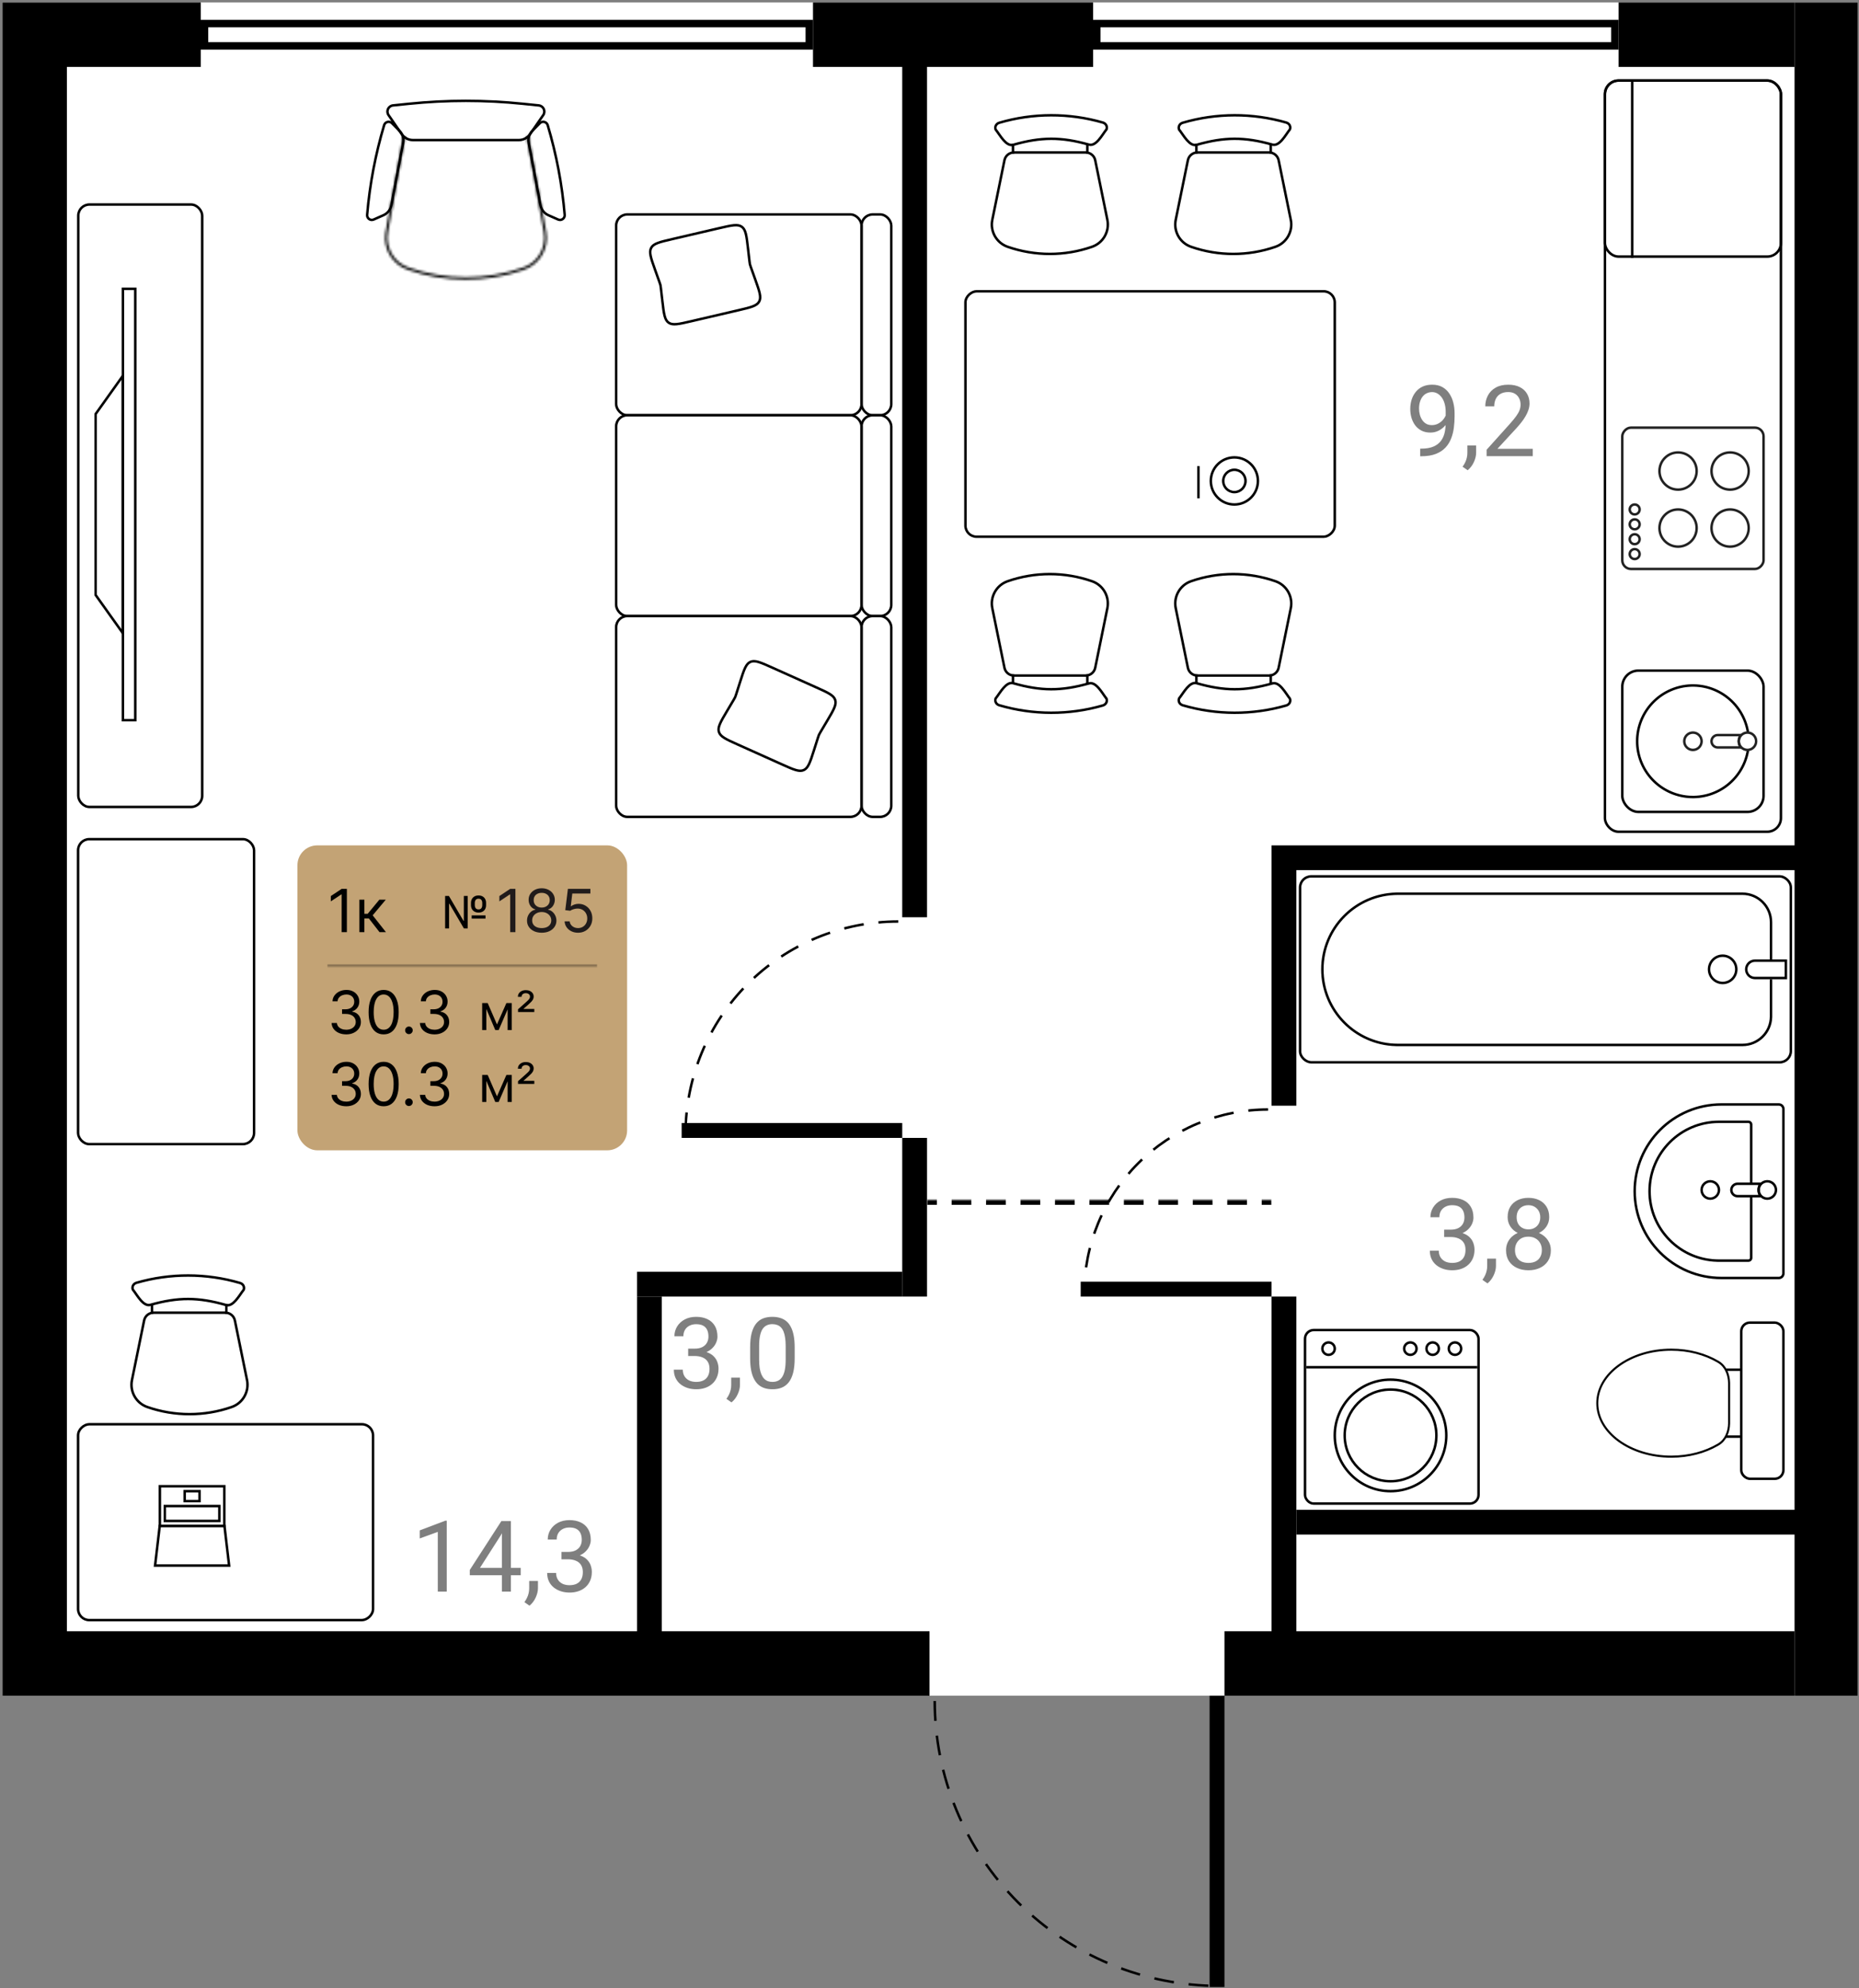 <svg width="750" height="802" viewBox="0 0 750 802" fill="none" xmlns="http://www.w3.org/2000/svg">
<rect x="0" y="0" width="750" height="802" fill="#808080" stroke="none"/>
<g clip-path="url(#clip0_5011_121393)">
<rect width="749" height="683" transform="translate(1 1)" fill="white"/>
<rect x="364" y="27" width="10" height="343" fill="black"/>
<rect x="725" y="341" width="10" height="212" transform="rotate(90 725 341)" fill="black"/>
<rect x="523" y="446" width="10" height="95" transform="rotate(-180 523 446)" fill="black"/>
<rect x="364" y="459" width="10" height="64" fill="black"/>
<rect x="364" y="513" width="10" height="107" transform="rotate(90 364 513)" fill="black"/>
<rect x="267" y="659" width="10" height="136" transform="rotate(-180 267 659)" fill="black"/>
<rect x="523" y="659" width="10" height="136" transform="rotate(-180 523 659)" fill="black"/>
<rect x="725" y="609" width="10" height="202" transform="rotate(90 725 609)" fill="black"/>
<rect x="27" y="27" width="26" height="54" transform="rotate(-90 27 27)" fill="black"/>
<rect x="328" y="27" width="26" height="113" transform="rotate(-90 328 27)" fill="black"/>
<rect x="651.5" y="9.5" width="9" height="209" transform="rotate(90 651.5 9.5)" stroke="black" stroke-width="3"/>
<rect x="326.5" y="9.5" width="9" height="244" transform="rotate(90 326.5 9.5)" stroke="black" stroke-width="3"/>
<rect x="653" y="27" width="26" height="71" transform="rotate(-90 653 27)" fill="black"/>
<rect x="1" y="1" width="26" height="683" fill="black"/>
<rect x="724" y="1" width="26" height="683" fill="black"/>
<rect x="27" y="684" width="26" height="348" transform="rotate(-90 27 684)" fill="black"/>
<rect x="494" y="684" width="26" height="230" transform="rotate(-90 494 684)" fill="black"/>
<path d="M377.106 686.142C377.106 701.235 380.079 716.18 385.855 730.124C391.63 744.068 400.096 756.738 410.768 767.41C421.441 778.082 434.11 786.548 448.054 792.324C461.998 798.1 476.943 801.072 492.036 801.072" stroke="black" stroke-dasharray="8 6"/>
<rect width="6" height="119" transform="matrix(1 0 -1.19249e-08 -1 488 803)" fill="black"/>
<path d="M180.238 613.406V642H176.625V617.918L169.34 620.574V617.312L179.672 613.406H180.238ZM210.082 632.43V635.398H189.535V633.27L202.27 613.562H205.219L202.055 619.266L193.637 632.43H210.082ZM206.117 613.562V642H202.504V613.562H206.117ZM217.035 637.703V640.613C217.035 641.798 216.736 643.048 216.137 644.363C215.538 645.691 214.698 646.798 213.617 647.684L211.566 646.258C211.983 645.685 212.335 645.099 212.621 644.5C212.908 643.914 213.122 643.302 213.266 642.664C213.422 642.039 213.5 641.375 213.5 640.672V637.703H217.035ZM226.527 626.004H229.105C230.368 626.004 231.41 625.796 232.23 625.379C233.064 624.949 233.682 624.37 234.086 623.641C234.503 622.898 234.711 622.065 234.711 621.141C234.711 620.047 234.529 619.129 234.164 618.387C233.799 617.645 233.253 617.085 232.523 616.707C231.794 616.329 230.87 616.141 229.75 616.141C228.734 616.141 227.836 616.342 227.055 616.746C226.286 617.137 225.681 617.697 225.238 618.426C224.809 619.155 224.594 620.014 224.594 621.004H220.98C220.98 619.559 221.345 618.243 222.074 617.059C222.803 615.874 223.826 614.93 225.141 614.227C226.469 613.523 228.005 613.172 229.75 613.172C231.469 613.172 232.973 613.478 234.262 614.09C235.551 614.689 236.553 615.587 237.27 616.785C237.986 617.97 238.344 619.448 238.344 621.219C238.344 621.935 238.174 622.703 237.836 623.523C237.51 624.331 236.996 625.086 236.293 625.789C235.603 626.492 234.704 627.072 233.598 627.527C232.491 627.97 231.163 628.191 229.613 628.191H226.527V626.004ZM226.527 628.973V626.805H229.613C231.423 626.805 232.921 627.02 234.105 627.449C235.29 627.879 236.221 628.452 236.898 629.168C237.589 629.884 238.07 630.672 238.344 631.531C238.63 632.378 238.773 633.224 238.773 634.07C238.773 635.398 238.546 636.577 238.09 637.605C237.647 638.634 237.016 639.507 236.195 640.223C235.388 640.939 234.438 641.479 233.344 641.844C232.25 642.208 231.059 642.391 229.77 642.391C228.533 642.391 227.367 642.215 226.273 641.863C225.193 641.512 224.236 641.004 223.402 640.34C222.569 639.663 221.918 638.836 221.449 637.859C220.98 636.87 220.746 635.743 220.746 634.48H224.359C224.359 635.47 224.574 636.336 225.004 637.078C225.447 637.82 226.072 638.4 226.879 638.816C227.699 639.22 228.663 639.422 229.77 639.422C230.876 639.422 231.827 639.233 232.621 638.855C233.428 638.465 234.047 637.879 234.477 637.098C234.919 636.316 235.141 635.333 235.141 634.148C235.141 632.964 234.893 631.993 234.398 631.238C233.904 630.47 233.201 629.904 232.289 629.539C231.391 629.161 230.329 628.973 229.105 628.973H226.527Z" fill="black" fill-opacity="0.5"/>
<path d="M277.637 544.004H280.215C281.478 544.004 282.52 543.796 283.34 543.379C284.173 542.949 284.792 542.37 285.195 541.641C285.612 540.898 285.82 540.065 285.82 539.141C285.82 538.047 285.638 537.129 285.273 536.387C284.909 535.645 284.362 535.085 283.633 534.707C282.904 534.329 281.979 534.141 280.859 534.141C279.844 534.141 278.945 534.342 278.164 534.746C277.396 535.137 276.79 535.697 276.348 536.426C275.918 537.155 275.703 538.014 275.703 539.004H272.09C272.09 537.559 272.454 536.243 273.184 535.059C273.913 533.874 274.935 532.93 276.25 532.227C277.578 531.523 279.115 531.172 280.859 531.172C282.578 531.172 284.082 531.478 285.371 532.09C286.66 532.689 287.663 533.587 288.379 534.785C289.095 535.97 289.453 537.448 289.453 539.219C289.453 539.935 289.284 540.703 288.945 541.523C288.62 542.331 288.105 543.086 287.402 543.789C286.712 544.492 285.814 545.072 284.707 545.527C283.6 545.97 282.272 546.191 280.723 546.191H277.637V544.004ZM277.637 546.973V544.805H280.723C282.533 544.805 284.03 545.02 285.215 545.449C286.4 545.879 287.331 546.452 288.008 547.168C288.698 547.884 289.18 548.672 289.453 549.531C289.74 550.378 289.883 551.224 289.883 552.07C289.883 553.398 289.655 554.577 289.199 555.605C288.757 556.634 288.125 557.507 287.305 558.223C286.497 558.939 285.547 559.479 284.453 559.844C283.359 560.208 282.168 560.391 280.879 560.391C279.642 560.391 278.477 560.215 277.383 559.863C276.302 559.512 275.345 559.004 274.512 558.34C273.678 557.663 273.027 556.836 272.559 555.859C272.09 554.87 271.855 553.743 271.855 552.48H275.469C275.469 553.47 275.684 554.336 276.113 555.078C276.556 555.82 277.181 556.4 277.988 556.816C278.809 557.22 279.772 557.422 280.879 557.422C281.986 557.422 282.936 557.233 283.73 556.855C284.538 556.465 285.156 555.879 285.586 555.098C286.029 554.316 286.25 553.333 286.25 552.148C286.25 550.964 286.003 549.993 285.508 549.238C285.013 548.47 284.31 547.904 283.398 547.539C282.5 547.161 281.439 546.973 280.215 546.973H277.637ZM298.535 555.703V558.613C298.535 559.798 298.236 561.048 297.637 562.363C297.038 563.691 296.198 564.798 295.117 565.684L293.066 564.258C293.483 563.685 293.835 563.099 294.121 562.5C294.408 561.914 294.622 561.302 294.766 560.664C294.922 560.039 295 559.375 295 558.672V555.703H298.535ZM320.605 543.516V547.852C320.605 550.182 320.397 552.148 319.98 553.75C319.564 555.352 318.965 556.641 318.184 557.617C317.402 558.594 316.458 559.303 315.352 559.746C314.258 560.176 313.021 560.391 311.641 560.391C310.547 560.391 309.538 560.254 308.613 559.98C307.689 559.707 306.855 559.271 306.113 558.672C305.384 558.06 304.759 557.266 304.238 556.289C303.717 555.312 303.32 554.128 303.047 552.734C302.773 551.341 302.637 549.714 302.637 547.852V543.516C302.637 541.185 302.845 539.232 303.262 537.656C303.691 536.081 304.297 534.818 305.078 533.867C305.859 532.904 306.797 532.214 307.891 531.797C308.997 531.38 310.234 531.172 311.602 531.172C312.708 531.172 313.724 531.309 314.648 531.582C315.586 531.842 316.419 532.266 317.148 532.852C317.878 533.424 318.496 534.193 319.004 535.156C319.525 536.107 319.922 537.272 320.195 538.652C320.469 540.033 320.605 541.654 320.605 543.516ZM316.973 548.438V542.91C316.973 541.634 316.895 540.514 316.738 539.551C316.595 538.574 316.38 537.741 316.094 537.051C315.807 536.361 315.443 535.801 315 535.371C314.57 534.941 314.069 534.629 313.496 534.434C312.936 534.225 312.305 534.121 311.602 534.121C310.742 534.121 309.98 534.284 309.316 534.609C308.652 534.922 308.092 535.423 307.637 536.113C307.194 536.803 306.855 537.708 306.621 538.828C306.387 539.948 306.27 541.309 306.27 542.91V548.438C306.27 549.714 306.341 550.84 306.484 551.816C306.641 552.793 306.868 553.639 307.168 554.355C307.467 555.059 307.832 555.638 308.262 556.094C308.691 556.549 309.186 556.888 309.746 557.109C310.319 557.318 310.951 557.422 311.641 557.422C312.526 557.422 313.301 557.253 313.965 556.914C314.629 556.576 315.182 556.048 315.625 555.332C316.081 554.603 316.419 553.672 316.641 552.539C316.862 551.393 316.973 550.026 316.973 548.438Z" fill="black" fill-opacity="0.5"/>
<path d="M572.957 180.973H573.328C575.411 180.973 577.104 180.68 578.406 180.094C579.708 179.508 580.711 178.72 581.414 177.73C582.117 176.741 582.599 175.628 582.859 174.391C583.12 173.141 583.25 171.858 583.25 170.543V166.188C583.25 164.898 583.1 163.753 582.801 162.75C582.514 161.747 582.111 160.908 581.59 160.23C581.082 159.553 580.503 159.039 579.852 158.688C579.201 158.336 578.51 158.16 577.781 158.16C576.948 158.16 576.199 158.329 575.535 158.668C574.884 158.993 574.331 159.456 573.875 160.055C573.432 160.654 573.094 161.357 572.859 162.164C572.625 162.971 572.508 163.85 572.508 164.801C572.508 165.647 572.612 166.467 572.82 167.262C573.029 168.056 573.348 168.772 573.777 169.41C574.207 170.048 574.741 170.556 575.379 170.934C576.03 171.298 576.792 171.48 577.664 171.48C578.471 171.48 579.227 171.324 579.93 171.012C580.646 170.686 581.277 170.25 581.824 169.703C582.384 169.143 582.827 168.512 583.152 167.809C583.491 167.105 583.686 166.37 583.738 165.602H585.457C585.457 166.682 585.242 167.75 584.812 168.805C584.396 169.846 583.81 170.797 583.055 171.656C582.299 172.516 581.414 173.206 580.398 173.727C579.383 174.234 578.276 174.488 577.078 174.488C575.672 174.488 574.454 174.215 573.426 173.668C572.397 173.121 571.551 172.392 570.887 171.48C570.236 170.569 569.747 169.553 569.422 168.434C569.109 167.301 568.953 166.155 568.953 164.996C568.953 163.642 569.142 162.372 569.52 161.188C569.897 160.003 570.457 158.961 571.199 158.062C571.941 157.151 572.859 156.441 573.953 155.934C575.06 155.426 576.336 155.172 577.781 155.172C579.409 155.172 580.796 155.497 581.941 156.148C583.087 156.799 584.018 157.672 584.734 158.766C585.464 159.859 585.997 161.09 586.336 162.457C586.674 163.824 586.844 165.23 586.844 166.676V167.984C586.844 169.456 586.746 170.953 586.551 172.477C586.368 173.987 586.01 175.432 585.477 176.812C584.956 178.193 584.194 179.43 583.191 180.523C582.189 181.604 580.88 182.464 579.266 183.102C577.664 183.727 575.685 184.039 573.328 184.039H572.957V180.973ZM595.535 179.703V182.613C595.535 183.798 595.236 185.048 594.637 186.363C594.038 187.691 593.198 188.798 592.117 189.684L590.066 188.258C590.483 187.685 590.835 187.099 591.121 186.5C591.408 185.914 591.622 185.302 591.766 184.664C591.922 184.039 592 183.375 592 182.672V179.703H595.535ZM618.387 181.031V184H599.773V181.402L609.09 171.031C610.236 169.755 611.121 168.674 611.746 167.789C612.384 166.891 612.827 166.09 613.074 165.387C613.335 164.671 613.465 163.941 613.465 163.199C613.465 162.262 613.27 161.415 612.879 160.66C612.501 159.892 611.941 159.28 611.199 158.824C610.457 158.368 609.559 158.141 608.504 158.141C607.241 158.141 606.186 158.388 605.34 158.883C604.507 159.365 603.882 160.042 603.465 160.914C603.048 161.786 602.84 162.789 602.84 163.922H599.227C599.227 162.32 599.578 160.855 600.281 159.527C600.984 158.199 602.026 157.145 603.406 156.363C604.786 155.569 606.486 155.172 608.504 155.172C610.301 155.172 611.837 155.491 613.113 156.129C614.389 156.754 615.366 157.639 616.043 158.785C616.733 159.918 617.078 161.246 617.078 162.77C617.078 163.603 616.935 164.449 616.648 165.309C616.375 166.155 615.991 167.001 615.496 167.848C615.014 168.694 614.448 169.527 613.797 170.348C613.159 171.168 612.475 171.975 611.746 172.77L604.129 181.031H618.387Z" fill="black" fill-opacity="0.5"/>
<path d="M582.637 496.004H585.215C586.478 496.004 587.52 495.796 588.34 495.379C589.173 494.949 589.792 494.37 590.195 493.641C590.612 492.898 590.82 492.065 590.82 491.141C590.82 490.047 590.638 489.129 590.273 488.387C589.909 487.645 589.362 487.085 588.633 486.707C587.904 486.329 586.979 486.141 585.859 486.141C584.844 486.141 583.945 486.342 583.164 486.746C582.396 487.137 581.79 487.697 581.348 488.426C580.918 489.155 580.703 490.014 580.703 491.004H577.09C577.09 489.559 577.454 488.243 578.184 487.059C578.913 485.874 579.935 484.93 581.25 484.227C582.578 483.523 584.115 483.172 585.859 483.172C587.578 483.172 589.082 483.478 590.371 484.09C591.66 484.689 592.663 485.587 593.379 486.785C594.095 487.97 594.453 489.448 594.453 491.219C594.453 491.935 594.284 492.703 593.945 493.523C593.62 494.331 593.105 495.086 592.402 495.789C591.712 496.492 590.814 497.072 589.707 497.527C588.6 497.97 587.272 498.191 585.723 498.191H582.637V496.004ZM582.637 498.973V496.805H585.723C587.533 496.805 589.03 497.02 590.215 497.449C591.4 497.879 592.331 498.452 593.008 499.168C593.698 499.884 594.18 500.672 594.453 501.531C594.74 502.378 594.883 503.224 594.883 504.07C594.883 505.398 594.655 506.577 594.199 507.605C593.757 508.634 593.125 509.507 592.305 510.223C591.497 510.939 590.547 511.479 589.453 511.844C588.359 512.208 587.168 512.391 585.879 512.391C584.642 512.391 583.477 512.215 582.383 511.863C581.302 511.512 580.345 511.004 579.512 510.34C578.678 509.663 578.027 508.836 577.559 507.859C577.09 506.87 576.855 505.743 576.855 504.48H580.469C580.469 505.47 580.684 506.336 581.113 507.078C581.556 507.82 582.181 508.4 582.988 508.816C583.809 509.22 584.772 509.422 585.879 509.422C586.986 509.422 587.936 509.233 588.73 508.855C589.538 508.465 590.156 507.879 590.586 507.098C591.029 506.316 591.25 505.333 591.25 504.148C591.25 502.964 591.003 501.993 590.508 501.238C590.013 500.47 589.31 499.904 588.398 499.539C587.5 499.161 586.439 498.973 585.215 498.973H582.637ZM603.535 507.703V510.613C603.535 511.798 603.236 513.048 602.637 514.363C602.038 515.691 601.198 516.798 600.117 517.684L598.066 516.258C598.483 515.685 598.835 515.099 599.121 514.5C599.408 513.914 599.622 513.302 599.766 512.664C599.922 512.039 600 511.375 600 510.672V507.703H603.535ZM625.684 504.305C625.684 506.036 625.28 507.508 624.473 508.719C623.678 509.917 622.598 510.828 621.23 511.453C619.876 512.078 618.346 512.391 616.641 512.391C614.935 512.391 613.398 512.078 612.031 511.453C610.664 510.828 609.583 509.917 608.789 508.719C607.995 507.508 607.598 506.036 607.598 504.305C607.598 503.172 607.812 502.137 608.242 501.199C608.685 500.249 609.303 499.422 610.098 498.719C610.905 498.016 611.855 497.475 612.949 497.098C614.056 496.707 615.273 496.512 616.602 496.512C618.346 496.512 619.902 496.85 621.27 497.527C622.637 498.191 623.711 499.109 624.492 500.281C625.286 501.453 625.684 502.794 625.684 504.305ZM622.051 504.227C622.051 503.172 621.823 502.241 621.367 501.434C620.911 500.613 620.273 499.975 619.453 499.52C618.633 499.064 617.682 498.836 616.602 498.836C615.495 498.836 614.538 499.064 613.73 499.52C612.936 499.975 612.318 500.613 611.875 501.434C611.432 502.241 611.211 503.172 611.211 504.227C611.211 505.32 611.426 506.258 611.855 507.039C612.298 507.807 612.923 508.4 613.73 508.816C614.551 509.22 615.521 509.422 616.641 509.422C617.76 509.422 618.724 509.22 619.531 508.816C620.339 508.4 620.957 507.807 621.387 507.039C621.829 506.258 622.051 505.32 622.051 504.227ZM625.02 490.965C625.02 492.345 624.655 493.589 623.926 494.695C623.197 495.802 622.201 496.674 620.938 497.312C619.674 497.951 618.242 498.27 616.641 498.27C615.013 498.27 613.561 497.951 612.285 497.312C611.022 496.674 610.033 495.802 609.316 494.695C608.6 493.589 608.242 492.345 608.242 490.965C608.242 489.311 608.6 487.905 609.316 486.746C610.046 485.587 611.042 484.702 612.305 484.09C613.568 483.478 615.007 483.172 616.621 483.172C618.249 483.172 619.694 483.478 620.957 484.09C622.22 484.702 623.21 485.587 623.926 486.746C624.655 487.905 625.02 489.311 625.02 490.965ZM621.406 491.023C621.406 490.073 621.204 489.233 620.801 488.504C620.397 487.775 619.837 487.202 619.121 486.785C618.405 486.355 617.572 486.141 616.621 486.141C615.671 486.141 614.837 486.342 614.121 486.746C613.418 487.137 612.865 487.697 612.461 488.426C612.07 489.155 611.875 490.021 611.875 491.023C611.875 492 612.07 492.853 612.461 493.582C612.865 494.311 613.424 494.878 614.141 495.281C614.857 495.685 615.69 495.887 616.641 495.887C617.591 495.887 618.418 495.685 619.121 495.281C619.837 494.878 620.397 494.311 620.801 493.582C621.204 492.853 621.406 492 621.406 491.023Z" fill="black" fill-opacity="0.5"/>
<path d="M511.613 447.539C501.871 447.539 492.223 449.458 483.222 453.186C474.221 456.915 466.042 462.38 459.153 469.269C452.264 476.158 446.799 484.337 443.071 493.338C439.342 502.339 437.423 511.986 437.423 521.729" stroke="black" stroke-dasharray="8 6"/>
<rect width="6" height="77" transform="matrix(1.19249e-08 1 1 -1.19249e-08 436 517)" fill="black"/>
<path d="M362.397 371.701C351.126 371.701 339.965 373.921 329.552 378.235C319.138 382.548 309.676 388.87 301.706 396.84C293.736 404.81 287.414 414.272 283.101 424.685C278.787 435.099 276.567 446.26 276.567 457.531" stroke="black" stroke-dasharray="8 6"/>
<rect width="6" height="89" transform="matrix(0 1 1 -1.19249e-08 275 453)" fill="black"/>
<mask id="path-25-inside-1_5011_121393" fill="white">
<path d="M374 534L374 484L513 484L513 534L374 534Z"/>
</mask>
<path d="M513 484L513 483L509.029 483L509.029 484L509.029 485L513 485L513 484ZM503.071 484L503.071 483L495.129 483L495.129 484L495.129 485L503.071 485L503.071 484ZM489.171 484L489.171 483L481.229 483L481.229 484L481.229 485L489.171 485L489.171 484ZM475.271 484L475.271 483L467.329 483L467.329 484L467.329 485L475.271 485L475.271 484ZM461.371 484L461.371 483L453.429 483L453.429 484L453.429 485L461.371 485L461.371 484ZM447.471 484L447.471 483L439.529 483L439.529 484L439.529 485L447.471 485L447.471 484ZM433.571 484L433.571 483L425.629 483L425.629 484L425.629 485L433.571 485L433.571 484ZM419.671 484L419.671 483L411.729 483L411.729 484L411.729 485L419.671 485L419.671 484ZM405.771 484L405.771 483L397.829 483L397.829 484L397.829 485L405.771 485L405.771 484ZM391.871 484L391.871 483L383.929 483L383.929 484L383.929 485L391.871 485L391.871 484ZM377.971 484L377.971 483L374 483L374 484L374 485L377.971 485L377.971 484ZM513 484L513 482L509.029 482L509.029 484L509.029 486L513 486L513 484ZM503.071 484L503.071 482L495.129 482L495.129 484L495.129 486L503.071 486L503.071 484ZM489.171 484L489.171 482L481.229 482L481.229 484L481.229 486L489.171 486L489.171 484ZM475.271 484L475.271 482L467.329 482L467.329 484L467.329 486L475.271 486L475.271 484ZM461.371 484L461.371 482L453.429 482L453.429 484L453.429 486L461.371 486L461.371 484ZM447.471 484L447.471 482L439.529 482L439.529 484L439.529 486L447.471 486L447.471 484ZM433.571 484L433.571 482L425.629 482L425.629 484L425.629 486L433.571 486L433.571 484ZM419.671 484L419.671 482L411.729 482L411.729 484L411.729 486L419.671 486L419.671 484ZM405.771 484L405.771 482L397.829 482L397.829 484L397.829 486L405.771 486L405.771 484ZM391.871 484L391.871 482L383.929 482L383.929 484L383.929 486L391.871 486L391.871 484ZM377.971 484L377.971 482L374 482L374 484L374 486L377.971 486L377.971 484Z" fill="black" mask="url(#path-25-inside-1_5011_121393)"/>
<rect x="526.5" y="536.5" width="70" height="70" rx="3.5" stroke="black"/>
<rect x="527" y="551" width="69" height="1" fill="black"/>
<circle cx="561" cy="579" r="18.5" stroke="black"/>
<circle cx="536" cy="544" r="2.5" stroke="black"/>
<circle cx="569" cy="544" r="2.5" stroke="black"/>
<circle cx="578" cy="544" r="2.5" stroke="black"/>
<circle cx="587" cy="544" r="2.5" stroke="black"/>
<circle cx="561" cy="579" r="22.5" stroke="black"/>
<path d="M697.996 557.71C697.908 554.195 696.46 550.782 693.516 549.018C688.285 545.883 681.581 544 674.272 544C657.553 544 644 553.85 644 566C644 578.15 657.553 588 674.272 588C681.353 588 687.866 586.233 693.021 583.272L693.516 582.982C696.46 581.218 697.908 577.805 697.996 574.29L698 573.949L698 558.051L697.996 557.71ZM697.182 573.949C697.182 577.378 695.821 580.623 693.106 582.25C688.011 585.303 681.45 587.154 674.272 587.154C666.061 587.154 658.662 584.734 653.337 580.864C648.01 576.993 644.818 571.725 644.818 566C644.818 560.275 648.01 555.007 653.337 551.136C658.662 547.266 666.061 544.846 674.272 544.846C681.225 544.846 687.599 546.583 692.623 549.467L693.106 549.75C695.821 551.377 697.182 554.622 697.182 558.051L697.182 573.949Z" fill="black"/>
<rect x="-0.5" y="-0.5" width="63" height="17" rx="3.5" transform="matrix(4.37114e-08 -1 -1 -4.37114e-08 719 596)" stroke="black"/>
<rect width="1" height="6" transform="matrix(4.37114e-08 -1 -1 -4.37114e-08 702 580)" fill="black"/>
<rect width="1" height="6" transform="matrix(4.37114e-08 -1 -1 -4.37114e-08 702 553)" fill="black"/>
<path d="M719.5 513.654L719.5 447.346C719.5 446.326 718.674 445.5 717.654 445.5L694.5 445.5C675.17 445.5 659.5 461.17 659.5 480.5C659.5 499.83 675.17 515.5 694.5 515.5L717.654 515.5C718.674 515.5 719.5 514.674 719.5 513.654Z" stroke="black"/>
<circle cx="4" cy="4" r="3.5" transform="matrix(4.37114e-08 -1 -1 -4.37114e-08 694 484)" stroke="black"/>
<path d="M706.991 453.45C706.908 452.636 706.221 452 705.385 452L693.5 452C677.76 452 665 464.76 665 480.5C665 495.994 677.364 508.6 692.765 508.99L693.5 509L705.385 509C706.221 509 706.908 508.364 706.991 507.55L707 507.385L707 483L706 483L706 507.385C706 507.725 705.725 508 705.385 508L693.5 508C678.312 508 666 495.688 666 480.5C666 465.312 678.312 453 693.5 453L705.385 453C705.725 453 706 453.275 706 453.615L706 477L707 477L707 453.615L706.991 453.45Z" fill="black"/>
<path d="M700.999 478L709.419 478C709.151 478.612 708.999 479.288 708.999 480C708.999 480.712 709.151 481.388 709.419 482L700.999 482C699.894 482 698.999 481.105 698.999 480L697.999 480C697.999 481.657 699.342 483 700.999 483L711.355 483C710.524 482.267 709.999 481.195 709.999 480C709.999 478.805 710.524 477.733 711.355 477L700.999 477C699.342 477 697.999 478.343 697.999 480L698.999 480C698.999 478.964 699.786 478.113 700.795 478.011L700.999 478Z" fill="black"/>
<circle cx="4" cy="4" r="3.5" transform="matrix(4.37114e-08 -1 -1 -4.37114e-08 717 484)" stroke="black"/>
<rect x="-0.5" y="-0.5" width="75" height="198" rx="4.5" transform="matrix(4.37114e-08 -1 -1 -4.37114e-08 722 428)" stroke="black"/>
<path d="M715 372C715 365.373 709.627 360 703 360L564 360L563.2 360.01C546.449 360.434 533 374.147 533 391C533 407.853 546.449 421.566 563.2 421.99L564 422L703 422C709.524 422 714.832 416.794 714.996 410.31L715 410L715 395L714 395L714 410C714 416.075 709.075 421 703 421L564 421C547.431 421 534 407.569 534 391C534 374.431 547.431 361 564 361L703 361C709.075 361 714 365.925 714 372L714 387L715 387L715 372Z" fill="black"/>
<path d="M720.5 387.5L708 387.5C706.067 387.5 704.5 389.067 704.5 391C704.5 392.933 706.067 394.5 708 394.5L720.5 394.5L720.5 387.5Z" stroke="black"/>
<circle cx="6" cy="6" r="5.5" transform="matrix(4.37114e-08 -1 -1 -4.37114e-08 701 397)" stroke="black"/>
<rect x="538.5" y="117.5" width="99" height="149" rx="4.5" transform="rotate(90 538.5 117.5)" stroke="black"/>
<circle cx="498" cy="194" r="9.5" transform="rotate(90 498 194)" stroke="black"/>
<circle cx="498" cy="194" r="4.5" transform="rotate(90 498 194)" stroke="black"/>
<rect x="483.75" y="188.25" width="12.5" height="0.5" transform="rotate(90 483.75 188.25)" stroke="black" stroke-width="0.5"/>
<path d="M512.009 272.5L483.09 272.5C481.224 272.5 479.615 271.186 479.242 269.358L474.339 245.329C473.387 240.664 476.033 236.013 480.53 234.449C491.552 230.615 503.546 230.615 514.568 234.449C519.066 236.013 521.712 240.664 520.76 245.329L515.855 269.358C515.494 271.129 513.974 272.417 512.183 272.496L512.009 272.5Z" stroke="black"/>
<path d="M518.928 284.568C505.332 288.505 490.736 288.476 477.159 284.484C475.878 284.107 475.27 282.863 475.679 281.754C476.123 281.202 476.613 280.481 477.122 279.751C477.663 278.976 478.24 278.175 478.861 277.474C480.054 276.127 481.265 275.311 482.554 275.54L482.813 275.6C494.033 278.803 502.08 278.827 513.316 275.669C514.703 275.279 515.992 276.116 517.258 277.556C517.876 278.258 518.45 279.061 518.988 279.837C519.494 280.567 519.981 281.29 520.423 281.843C520.826 282.954 520.211 284.196 518.928 284.568Z" stroke="black"/>
<rect x="513.176" y="276" width="1" height="4" transform="rotate(-180 513.176 276)" fill="black"/>
<rect x="483.176" y="276" width="1" height="4" transform="rotate(-180 483.176 276)" fill="black"/>
<path d="M512.009 61.5H483.09C481.224 61.5 479.615 62.813 479.242 64.642L474.339 88.671C473.387 93.336 476.033 97.987 480.53 99.551C491.552 103.385 503.546 103.385 514.568 99.551C519.066 97.987 521.712 93.336 520.76 88.671L515.855 64.642C515.494 62.87 513.974 61.583 512.183 61.504L512.009 61.5Z" stroke="black"/>
<path d="M518.928 49.432C505.332 45.495 490.736 45.524 477.159 49.516C475.878 49.893 475.27 51.137 475.679 52.246C476.123 52.798 476.613 53.519 477.122 54.249C477.663 55.024 478.24 55.825 478.861 56.526C480.054 57.873 481.265 58.689 482.554 58.46L482.812 58.4C494.033 55.197 502.08 55.173 513.316 58.331C514.703 58.721 515.992 57.884 517.258 56.444C517.876 55.742 518.45 54.939 518.988 54.163C519.494 53.433 519.981 52.71 520.423 52.157C520.826 51.046 520.211 49.804 518.928 49.432Z" stroke="black"/>
<rect width="1" height="4" transform="matrix(-1 0 0 1 513.176 58)" fill="black"/>
<rect width="1" height="4" transform="matrix(-1 0 0 1 483.176 58)" fill="black"/>
<path d="M438.009 272.5L409.09 272.5C407.224 272.5 405.615 271.186 405.242 269.358L400.339 245.329C399.387 240.664 402.033 236.013 406.53 234.449C417.552 230.615 429.546 230.615 440.568 234.449C445.066 236.013 447.712 240.664 446.76 245.329L441.855 269.358C441.494 271.129 439.974 272.417 438.183 272.496L438.009 272.5Z" stroke="black"/>
<path d="M444.928 284.568C431.332 288.505 416.736 288.476 403.159 284.484C401.878 284.107 401.27 282.863 401.679 281.754C402.123 281.202 402.613 280.481 403.122 279.751C403.663 278.976 404.24 278.175 404.861 277.474C406.054 276.127 407.265 275.311 408.554 275.54L408.813 275.6C420.033 278.803 428.08 278.827 439.316 275.669C440.703 275.279 441.992 276.116 443.258 277.556C443.876 278.258 444.45 279.061 444.988 279.837C445.494 280.567 445.981 281.29 446.423 281.843C446.826 282.954 446.211 284.196 444.928 284.568Z" stroke="black"/>
<rect x="439.176" y="276" width="1" height="4" transform="rotate(-180 439.176 276)" fill="black"/>
<rect x="409.176" y="276" width="1" height="4" transform="rotate(-180 409.176 276)" fill="black"/>
<path d="M438.009 61.5H409.09C407.224 61.5 405.615 62.813 405.242 64.642L400.339 88.671C399.387 93.336 402.033 97.987 406.53 99.551C417.552 103.385 429.546 103.385 440.568 99.551C445.066 97.987 447.712 93.336 446.76 88.671L441.855 64.642C441.494 62.87 439.974 61.583 438.183 61.504L438.009 61.5Z" stroke="black"/>
<path d="M444.928 49.432C431.332 45.495 416.736 45.524 403.159 49.516C401.878 49.893 401.27 51.137 401.679 52.246C402.123 52.798 402.613 53.519 403.122 54.249C403.663 55.024 404.24 55.825 404.861 56.526C406.054 57.873 407.265 58.689 408.554 58.46L408.812 58.4C420.033 55.197 428.08 55.173 439.316 58.331C440.703 58.721 441.992 57.884 443.258 56.444C443.876 55.742 444.45 54.939 444.988 54.163C445.494 53.433 445.981 52.71 446.423 52.157C446.826 51.046 446.211 49.804 444.928 49.432Z" stroke="black"/>
<rect width="1" height="4" transform="matrix(-1 0 0 1 439.176 58)" fill="black"/>
<rect width="1" height="4" transform="matrix(-1 0 0 1 409.176 58)" fill="black"/>
<rect x="718.5" y="335.5" width="71" height="303" rx="5.5" transform="rotate(180 718.5 335.5)" stroke="black"/>
<path d="M705.244 302.385C704.39 307.995 701.448 313.076 697.007 316.609C692.565 320.141 686.953 321.865 681.294 321.435C675.636 321.005 670.349 318.452 666.492 314.289C662.636 310.125 660.496 304.658 660.5 298.983C660.504 293.308 662.653 287.844 666.515 283.686C670.378 279.529 675.669 276.984 681.328 276.562C686.987 276.141 692.597 277.873 697.033 281.412C701.469 284.952 704.404 290.037 705.249 295.649" stroke="black"/>
<circle cx="683" cy="299" r="3.5" transform="rotate(90 683 299)" stroke="#222222"/>
<path d="M692.999 301L701.419 301C701.151 300.388 700.999 299.712 700.999 299C700.999 298.288 701.151 297.612 701.419 297L692.999 297C691.894 297 690.999 297.895 690.999 299L689.999 299C689.999 297.343 691.342 296 692.999 296L703.355 296C702.524 296.733 701.999 297.805 701.999 299C701.999 300.195 702.524 301.267 703.355 302L692.999 302C691.342 302 689.999 300.657 689.999 299L690.999 299C690.999 300.036 691.786 300.887 692.795 300.989L692.999 301Z" fill="#222222"/>
<circle cx="705" cy="299" r="3.5" transform="rotate(90 705 299)" stroke="#222222"/>
<rect x="711.5" y="327.5" width="57" height="57" rx="6.5" transform="rotate(180 711.5 327.5)" stroke="black"/>
<circle cx="2.5" cy="2.5" r="2" transform="matrix(-7.40665e-08 -1 -1 1.46899e-07 662 226)" stroke="#222222"/>
<circle cx="2.5" cy="2.5" r="2" transform="matrix(-7.40665e-08 -1 -1 1.46899e-07 662 220)" stroke="#222222"/>
<circle cx="2.5" cy="2.5" r="2" transform="matrix(-7.40665e-08 -1 -1 1.46899e-07 662 214)" stroke="#222222"/>
<circle cx="2.5" cy="2.5" r="2" transform="matrix(-7.40665e-08 -1 -1 1.46899e-07 662 208)" stroke="#222222"/>
<path d="M684.5 213C684.5 208.858 681.142 205.5 677 205.5C672.858 205.5 669.5 208.858 669.5 213C669.5 217.142 672.858 220.5 677 220.5C681.142 220.5 684.5 217.142 684.5 213Z" stroke="#222222"/>
<path d="M705.5 213C705.5 208.858 702.142 205.5 698 205.5C693.858 205.5 690.5 208.858 690.5 213C690.5 217.142 693.858 220.5 698 220.5C702.142 220.5 705.5 217.142 705.5 213Z" stroke="#222222"/>
<path d="M684.5 190C684.5 185.858 681.142 182.5 677 182.5C672.858 182.5 669.5 185.858 669.5 190C669.5 194.142 672.858 197.5 677 197.5C681.142 197.5 684.5 194.142 684.5 190Z" stroke="#222222"/>
<path d="M705.5 190C705.5 185.858 702.142 182.5 698 182.5C693.858 182.5 690.5 185.858 690.5 190C690.5 194.142 693.858 197.5 698 197.5C702.142 197.5 705.5 194.142 705.5 190Z" stroke="#222222"/>
<rect x="0.5" y="-0.5" width="57" height="57" rx="3.5" transform="matrix(1 -1.03188e-07 -7.40665e-08 -1 654 229)" stroke="#222222"/>
<rect x="718.5" y="103.5" width="71" height="71" rx="5.5" transform="rotate(180 718.5 103.5)" stroke="black"/>
<line x1="658.5" y1="104" x2="658.5" y2="33" stroke="black"/>
<mask id="path-85-inside-2_5011_121393" fill="white">
<path d="M213.263 54.516C213.297 54.651 213.329 54.788 213.354 54.927L220.367 93.496C221.571 100.118 217.772 106.63 211.416 108.841L210.703 109.085C195.708 114.124 179.456 114.042 164.502 108.841C158.344 106.699 154.587 100.521 155.452 94.117L155.551 93.496L162.563 54.927C162.589 54.788 162.62 54.651 162.654 54.516C162.929 54.756 163.225 54.97 163.537 55.155L156.534 93.676C155.419 99.812 158.94 105.847 164.831 107.896C179.809 113.106 196.108 113.106 211.087 107.896C216.978 105.847 220.499 99.813 219.384 93.676L212.38 55.155C212.692 54.97 212.988 54.756 213.263 54.516Z"/>
</mask>
<path d="M213.263 54.516L214.232 54.269L213.83 52.691L212.604 53.763L213.263 54.516ZM213.354 54.927L214.338 54.748L214.338 54.748L213.354 54.927ZM220.367 93.496L221.351 93.317L221.351 93.317L220.367 93.496ZM211.416 108.841L211.74 109.787L211.744 109.785L211.416 108.841ZM210.703 109.085L211.022 110.033L211.027 110.031L210.703 109.085ZM164.502 108.841L164.173 109.785L164.173 109.785L164.502 108.841ZM155.452 94.117L154.464 93.96L154.463 93.972L154.461 93.983L155.452 94.117ZM155.551 93.496L154.567 93.317L154.565 93.328L154.563 93.339L155.551 93.496ZM162.563 54.927L163.547 55.106L163.547 55.106L162.563 54.927ZM162.654 54.516L163.313 53.763L162.087 52.691L161.685 54.269L162.654 54.516ZM163.537 55.155L164.521 55.334L164.645 54.651L164.048 54.296L163.537 55.155ZM156.534 93.676L155.55 93.497L155.55 93.497L156.534 93.676ZM164.831 107.896L164.502 108.841L164.502 108.841L164.831 107.896ZM211.087 107.896L211.415 108.841L211.415 108.841L211.087 107.896ZM219.384 93.676L220.368 93.497L220.368 93.497L219.384 93.676ZM212.38 55.155L211.869 54.296L211.272 54.651L211.396 55.334L212.38 55.155ZM213.263 54.516L212.294 54.763C212.325 54.886 212.351 54.998 212.371 55.106L213.354 54.927L214.338 54.748C214.307 54.577 214.269 54.416 214.232 54.269L213.263 54.516ZM213.354 54.927L212.371 55.106L219.383 93.675L220.367 93.496L221.351 93.317L214.338 54.748L213.354 54.927ZM220.367 93.496L219.383 93.675C220.499 99.812 216.979 105.847 211.087 107.896L211.416 108.841L211.744 109.785C218.566 107.412 222.643 100.424 221.351 93.317L220.367 93.496ZM211.416 108.841L211.092 107.895L210.379 108.139L210.703 109.085L211.027 110.031L211.74 109.787L211.416 108.841ZM210.703 109.085L210.384 108.137C195.6 113.105 179.575 113.025 164.83 107.896L164.502 108.841L164.173 109.785C179.337 115.06 195.817 115.142 211.022 110.033L210.703 109.085ZM164.502 108.841L164.83 107.896C159.124 105.911 155.641 100.186 156.443 94.251L155.452 94.117L154.461 93.983C153.532 100.857 157.565 107.486 164.173 109.785L164.502 108.841ZM155.452 94.117L156.44 94.274L156.538 93.653L155.551 93.496L154.563 93.339L154.464 93.96L155.452 94.117ZM155.551 93.496L156.535 93.675L163.547 55.106L162.563 54.927L161.579 54.748L154.567 93.317L155.551 93.496ZM162.563 54.927L163.547 55.106C163.567 54.995 163.593 54.881 163.623 54.763L162.654 54.516L161.685 54.269C161.646 54.421 161.61 54.581 161.579 54.748L162.563 54.927ZM162.654 54.516L161.996 55.268C162.318 55.55 162.663 55.799 163.026 56.015L163.537 55.155L164.048 54.296C163.787 54.141 163.541 53.962 163.313 53.763L162.654 54.516ZM163.537 55.155L162.553 54.976L155.55 93.497L156.534 93.676L157.518 93.855L164.521 55.334L163.537 55.155ZM156.534 93.676L155.55 93.497C154.347 100.119 158.146 106.63 164.502 108.841L164.831 107.896L165.159 106.952C159.734 105.065 156.491 99.507 157.518 93.855L156.534 93.676ZM164.831 107.896L164.502 108.841C179.694 114.125 196.224 114.125 211.415 108.841L211.087 107.896L210.758 106.952C195.992 112.088 179.925 112.088 165.159 106.952L164.831 107.896ZM211.087 107.896L211.415 108.841C217.772 106.63 221.571 100.119 220.368 93.497L219.384 93.676L218.4 93.855C219.427 99.507 216.184 105.065 210.758 106.952L211.087 107.896ZM219.384 93.676L220.368 93.497L213.364 54.976L212.38 55.155L211.396 55.334L218.4 93.855L219.384 93.676ZM212.38 55.155L212.891 56.015C213.254 55.799 213.599 55.55 213.921 55.268L213.263 54.516L212.604 53.763C212.376 53.963 212.13 54.141 211.869 54.296L212.38 55.155Z" fill="black" mask="url(#path-85-inside-2_5011_121393)"/>
<path d="M166.604 56.5H209.313C211.119 56.5 212.81 55.614 213.837 54.129L219.162 46.43C220.244 44.866 219.253 42.715 217.361 42.52L210.982 41.865C195.674 40.294 180.244 40.294 164.936 41.865L158.557 42.52C156.665 42.715 155.674 44.866 156.756 46.43L162.081 54.129C163.108 55.614 164.799 56.5 166.604 56.5Z" stroke="black"/>
<path d="M157.871 82.808L162.642 57.633C162.979 55.857 162.42 54.028 161.149 52.742L158.135 49.694C157.124 48.672 155.386 49.106 154.975 50.484C151.458 62.275 149.161 74.396 148.12 86.657C147.998 88.09 149.457 89.13 150.772 88.548L154.692 86.815C156.345 86.083 157.534 84.585 157.871 82.808Z" stroke="black"/>
<path d="M218.068 82.808L213.298 57.633C212.961 55.857 213.519 54.028 214.791 52.742L217.804 49.694C218.816 48.672 220.554 49.106 220.965 50.484C224.482 62.275 226.779 74.396 227.82 86.657C227.941 88.09 226.483 89.13 225.168 88.548L221.248 86.815C219.594 86.083 218.405 84.585 218.068 82.808Z" stroke="black"/>
<rect x="248.578" y="86.5" width="99" height="81" rx="4.5" stroke="black"/>
<rect x="347.578" y="86.5" width="12" height="81" rx="4.5" stroke="black"/>
<rect x="248.578" y="167.5" width="99" height="81" rx="4.5" stroke="black"/>
<rect x="347.578" y="167.5" width="12" height="81" rx="4.5" stroke="black"/>
<rect x="248.578" y="248.5" width="99" height="81" rx="4.5" stroke="black"/>
<rect x="347.578" y="248.5" width="12" height="81" rx="4.5" stroke="black"/>
<path d="M271.107 96.473L290.18 92.03C292.741 91.433 294.611 90.999 296.07 90.867C297.515 90.737 298.471 90.913 299.25 91.461C300.028 92.009 300.517 92.85 300.881 94.254C301.25 95.672 301.471 97.579 301.773 100.191L302.377 105.419C302.442 105.975 302.477 106.292 302.55 106.603C302.623 106.914 302.73 107.214 302.919 107.742L304.687 112.698C305.57 115.175 306.214 116.983 306.511 118.418C306.804 119.839 306.738 120.809 306.282 121.645C305.826 122.48 305.046 123.061 303.692 123.583C302.325 124.11 300.456 124.546 297.895 125.143L278.822 129.586C276.261 130.183 274.391 130.617 272.932 130.749C271.487 130.879 270.531 130.703 269.752 130.155C268.974 129.607 268.486 128.766 268.121 127.362C267.753 125.944 267.531 124.037 267.229 121.425L266.625 116.197C266.561 115.641 266.525 115.324 266.452 115.013C266.38 114.702 266.272 114.402 266.084 113.874L264.315 108.918C263.432 106.441 262.788 104.633 262.491 103.198C262.198 101.777 262.264 100.807 262.72 99.971C263.176 99.136 263.956 98.555 265.31 98.033C266.677 97.507 268.546 97.07 271.107 96.473Z" stroke="black"/>
<path d="M311.533 269.288L329.398 277.311C331.797 278.389 333.547 279.176 334.788 279.956C336.016 280.728 336.67 281.447 336.957 282.355C337.244 283.263 337.123 284.228 336.562 285.566C335.996 286.917 335.017 288.568 333.674 290.829L330.987 295.354C330.701 295.835 330.537 296.108 330.406 296.4C330.275 296.692 330.18 296.995 330.01 297.529L328.413 302.543C327.615 305.049 327.031 306.878 326.398 308.199C325.77 309.507 325.129 310.238 324.26 310.627C323.391 311.015 322.419 311.004 321.026 310.599C319.619 310.19 317.867 309.404 315.469 308.327L297.604 300.304C295.205 299.227 293.454 298.439 292.214 297.659C290.986 296.888 290.332 296.168 290.045 295.26C289.757 294.353 289.879 293.387 290.44 292.05C291.006 290.698 291.985 289.047 293.328 286.786L296.015 282.262C296.301 281.78 296.464 281.507 296.595 281.215C296.726 280.924 296.822 280.62 296.992 280.086L298.589 275.072C299.387 272.566 299.971 270.738 300.604 269.417C301.232 268.109 301.872 267.377 302.742 266.988C303.611 266.6 304.583 266.611 305.976 267.016C307.383 267.426 309.134 268.211 311.533 269.288Z" stroke="black"/>
<rect x="49.578" y="116.5" width="5" height="174" stroke="black"/>
<rect x="31.578" y="82.5" width="50" height="243" rx="4.5" stroke="black"/>
<path d="M49.578 255.436L38.578 239.989V167.01L49.578 151.563V255.436Z" stroke="black"/>
<path d="M61.991 529.5H90.91C92.776 529.5 94.385 530.814 94.758 532.642L99.661 556.671C100.613 561.336 97.967 565.987 93.47 567.551C82.448 571.385 70.454 571.385 59.432 567.551C54.934 565.987 52.288 561.336 53.24 556.671L58.145 532.642C58.506 530.871 60.026 529.583 61.817 529.504L61.991 529.5Z" stroke="black"/>
<path d="M55.072 517.432C68.668 513.495 83.264 513.524 96.841 517.516C98.122 517.893 98.73 519.137 98.321 520.246C97.877 520.798 97.387 521.519 96.878 522.249C96.337 523.024 95.76 523.825 95.139 524.526C93.946 525.873 92.735 526.689 91.446 526.46L91.188 526.4C79.967 523.197 71.92 523.173 60.684 526.331C59.297 526.721 58.008 525.884 56.742 524.444C56.124 523.742 55.55 522.939 55.012 522.163C54.505 521.433 54.019 520.71 53.577 520.157C53.174 519.046 53.789 517.804 55.072 517.432Z" stroke="black"/>
<rect x="60.824" y="526" width="1" height="4" fill="black"/>
<rect x="90.824" y="526" width="1" height="4" fill="black"/>
<rect x="31.5" y="653.5" width="79" height="119" rx="4.5" transform="rotate(-90 31.5 653.5)" stroke="black"/>
<rect x="64.5" y="615.5" width="16" height="26" transform="rotate(-90 64.5 615.5)" stroke="black"/>
<path d="M64.443 615.5L90.556 615.5L92.438 631.5L62.562 631.5L64.443 615.5Z" stroke="black"/>
<rect x="0.5" y="0.5" width="4" height="6" transform="matrix(4.37114e-08 1 1 -4.37114e-08 74 601)" stroke="black"/>
<rect x="0.5" y="0.5" width="6" height="22" transform="matrix(4.37114e-08 1 1 -4.37114e-08 66 607)" stroke="black"/>
<rect x="31.5" y="338.5" width="71" height="123" rx="4.5" stroke="black"/>
<rect x="120" y="341" width="133" height="123" rx="8" fill="#C3A375"/>
<mask id="path-112-inside-3_5011_121393" fill="white">
<path d="M132 353H241V390H132V353Z"/>
</mask>
<path d="M241 390V389H132V390V391H241V390Z" fill="black" fill-opacity="0.3" mask="url(#path-112-inside-3_5011_121393)"/>
<path d="M139.943 358.545V376H137.83V360.761H137.727L133.466 363.591V361.443L137.83 358.545H139.943ZM144.997 376V362.909H147.009V368.602H148.338L153.043 362.909H155.634L150.349 369.216L155.702 376H153.111L148.815 370.477H147.009V376H144.997Z" fill="black"/>
<path d="M179.585 374.5V361.409H181.119L187 371.457H187.128V361.409H188.688V374.5H187.153L181.298 364.528H181.17V374.5H179.585ZM190.298 370.537V369.233H195.872V370.537H190.298ZM193.085 368.108C192.455 368.108 191.909 367.982 191.449 367.731C190.993 367.479 190.639 367.128 190.388 366.676C190.141 366.224 190.017 365.696 190.017 365.091V364.222C190.017 363.616 190.141 363.088 190.388 362.636C190.635 362.185 190.987 361.833 191.442 361.582C191.898 361.33 192.438 361.205 193.06 361.205C193.69 361.205 194.232 361.33 194.683 361.582C195.139 361.833 195.489 362.185 195.732 362.636C195.979 363.088 196.102 363.616 196.102 364.222V365.091C196.102 365.696 195.981 366.224 195.738 366.676C195.495 367.128 195.148 367.479 194.696 367.731C194.244 367.982 193.707 368.108 193.085 368.108ZM193.085 366.83C193.584 366.83 193.955 366.672 194.197 366.357C194.445 366.037 194.568 365.615 194.568 365.091V364.222C194.568 363.71 194.445 363.297 194.197 362.982C193.95 362.666 193.571 362.509 193.06 362.509C192.548 362.509 192.169 362.666 191.922 362.982C191.675 363.297 191.551 363.71 191.551 364.222V365.091C191.551 365.615 191.675 366.037 191.922 366.357C192.173 366.672 192.561 366.83 193.085 366.83Z" fill="black"/>
<path d="M207.943 358.545V376H205.83V360.761H205.727L201.466 363.591V361.443L205.83 358.545H207.943ZM218.554 376.239C217.384 376.239 216.349 376.031 215.452 375.616C214.56 375.196 213.864 374.619 213.364 373.886C212.864 373.148 212.616 372.307 212.622 371.364C212.616 370.625 212.761 369.943 213.057 369.318C213.352 368.687 213.756 368.162 214.267 367.741C214.784 367.315 215.361 367.045 215.997 366.932V366.83C215.162 366.614 214.497 366.145 214.003 365.423C213.509 364.696 213.264 363.869 213.27 362.943C213.264 362.057 213.489 361.264 213.943 360.565C214.398 359.866 215.023 359.315 215.818 358.912C216.619 358.509 217.531 358.307 218.554 358.307C219.565 358.307 220.469 358.509 221.264 358.912C222.06 359.315 222.685 359.866 223.139 360.565C223.599 361.264 223.832 362.057 223.838 362.943C223.832 363.869 223.58 364.696 223.08 365.423C222.585 366.145 221.929 366.614 221.111 366.83V366.932C221.741 367.045 222.31 367.315 222.815 367.741C223.321 368.162 223.724 368.687 224.026 369.318C224.327 369.943 224.48 370.625 224.486 371.364C224.48 372.307 224.224 373.148 223.719 373.886C223.219 374.619 222.523 375.196 221.631 375.616C220.744 376.031 219.719 376.239 218.554 376.239ZM218.554 374.364C219.344 374.364 220.026 374.236 220.599 373.98C221.173 373.724 221.616 373.364 221.929 372.898C222.241 372.432 222.401 371.886 222.406 371.261C222.401 370.602 222.23 370.02 221.895 369.514C221.56 369.009 221.102 368.611 220.523 368.321C219.949 368.031 219.293 367.886 218.554 367.886C217.81 367.886 217.145 368.031 216.56 368.321C215.98 368.611 215.523 369.009 215.188 369.514C214.858 370.02 214.696 370.602 214.702 371.261C214.696 371.886 214.847 372.432 215.153 372.898C215.466 373.364 215.912 373.724 216.491 373.98C217.071 374.236 217.759 374.364 218.554 374.364ZM218.554 366.08C219.179 366.08 219.733 365.955 220.216 365.705C220.705 365.455 221.088 365.105 221.366 364.656C221.645 364.207 221.787 363.682 221.793 363.08C221.787 362.489 221.648 361.974 221.375 361.537C221.102 361.094 220.724 360.753 220.241 360.514C219.759 360.27 219.196 360.148 218.554 360.148C217.901 360.148 217.33 360.27 216.841 360.514C216.352 360.753 215.974 361.094 215.707 361.537C215.44 361.974 215.31 362.489 215.315 363.08C215.31 363.682 215.443 364.207 215.716 364.656C215.994 365.105 216.378 365.455 216.866 365.705C217.355 365.955 217.918 366.08 218.554 366.08ZM233.207 376.239C232.207 376.239 231.306 376.04 230.505 375.642C229.704 375.244 229.062 374.699 228.579 374.006C228.096 373.312 227.832 372.523 227.786 371.636H229.832C229.911 372.426 230.269 373.08 230.906 373.597C231.548 374.108 232.315 374.364 233.207 374.364C233.923 374.364 234.559 374.196 235.116 373.861C235.678 373.526 236.119 373.065 236.437 372.48C236.761 371.889 236.923 371.222 236.923 370.477C236.923 369.716 236.755 369.037 236.42 368.44C236.09 367.838 235.636 367.364 235.056 367.017C234.477 366.67 233.815 366.494 233.07 366.489C232.536 366.483 231.988 366.565 231.425 366.736C230.863 366.901 230.4 367.114 230.036 367.375L228.059 367.136L229.116 358.545H238.184V360.42H230.888L230.275 365.568H230.377C230.735 365.284 231.184 365.048 231.724 364.861C232.263 364.673 232.826 364.58 233.411 364.58C234.479 364.58 235.431 364.835 236.266 365.347C237.107 365.852 237.766 366.545 238.244 367.426C238.727 368.307 238.968 369.312 238.968 370.443C238.968 371.557 238.718 372.551 238.218 373.426C237.724 374.295 237.042 374.983 236.173 375.489C235.303 375.989 234.315 376.239 233.207 376.239Z" fill="#201B1B"/>
<path d="M139.705 417.239C138.58 417.239 137.577 417.045 136.696 416.659C135.821 416.273 135.125 415.736 134.608 415.048C134.097 414.355 133.818 413.551 133.773 412.636H135.92C135.966 413.199 136.159 413.685 136.5 414.094C136.841 414.497 137.287 414.81 137.838 415.031C138.389 415.253 139 415.364 139.67 415.364C140.42 415.364 141.085 415.233 141.665 414.972C142.244 414.71 142.699 414.347 143.028 413.881C143.358 413.415 143.523 412.875 143.523 412.261C143.523 411.619 143.364 411.054 143.045 410.565C142.727 410.071 142.261 409.685 141.648 409.406C141.034 409.128 140.284 408.989 139.398 408.989H138V407.114H139.398C140.091 407.114 140.699 406.989 141.222 406.739C141.75 406.489 142.162 406.136 142.457 405.682C142.759 405.227 142.909 404.693 142.909 404.08C142.909 403.489 142.778 402.974 142.517 402.537C142.256 402.099 141.886 401.759 141.409 401.514C140.938 401.27 140.381 401.148 139.739 401.148C139.136 401.148 138.568 401.259 138.034 401.48C137.506 401.696 137.074 402.011 136.739 402.426C136.403 402.835 136.222 403.33 136.193 403.909H134.148C134.182 402.994 134.457 402.193 134.974 401.506C135.491 400.812 136.168 400.273 137.003 399.886C137.844 399.5 138.767 399.307 139.773 399.307C140.852 399.307 141.778 399.526 142.551 399.963C143.324 400.395 143.918 400.966 144.332 401.676C144.747 402.386 144.955 403.153 144.955 403.977C144.955 404.96 144.696 405.798 144.179 406.491C143.668 407.185 142.972 407.665 142.091 407.932V408.068C143.193 408.25 144.054 408.719 144.673 409.474C145.293 410.224 145.602 411.153 145.602 412.261C145.602 413.21 145.344 414.062 144.827 414.818C144.315 415.568 143.616 416.159 142.73 416.591C141.844 417.023 140.835 417.239 139.705 417.239ZM154.781 417.239C153.497 417.239 152.403 416.889 151.5 416.19C150.597 415.486 149.906 414.466 149.429 413.131C148.952 411.79 148.713 410.17 148.713 408.273C148.713 406.386 148.952 404.776 149.429 403.44C149.912 402.099 150.605 401.077 151.509 400.372C152.418 399.662 153.509 399.307 154.781 399.307C156.054 399.307 157.142 399.662 158.045 400.372C158.955 401.077 159.648 402.099 160.125 403.44C160.608 404.776 160.849 406.386 160.849 408.273C160.849 410.17 160.611 411.79 160.134 413.131C159.656 414.466 158.966 415.486 158.062 416.19C157.159 416.889 156.065 417.239 154.781 417.239ZM154.781 415.364C156.054 415.364 157.043 414.75 157.747 413.523C158.452 412.295 158.804 410.545 158.804 408.273C158.804 406.761 158.642 405.474 158.318 404.412C158 403.349 157.54 402.54 156.938 401.983C156.341 401.426 155.622 401.148 154.781 401.148C153.52 401.148 152.534 401.77 151.824 403.014C151.114 404.253 150.759 406.006 150.759 408.273C150.759 409.784 150.918 411.068 151.236 412.125C151.554 413.182 152.011 413.986 152.608 414.537C153.21 415.088 153.935 415.364 154.781 415.364ZM164.979 417.136C164.558 417.136 164.197 416.986 163.896 416.685C163.595 416.384 163.445 416.023 163.445 415.602C163.445 415.182 163.595 414.821 163.896 414.52C164.197 414.219 164.558 414.068 164.979 414.068C165.399 414.068 165.76 414.219 166.061 414.52C166.362 414.821 166.513 415.182 166.513 415.602C166.513 415.881 166.442 416.136 166.3 416.369C166.163 416.602 165.979 416.79 165.746 416.932C165.518 417.068 165.263 417.136 164.979 417.136ZM175.33 417.239C174.205 417.239 173.202 417.045 172.321 416.659C171.446 416.273 170.75 415.736 170.233 415.048C169.722 414.355 169.443 413.551 169.398 412.636H171.545C171.591 413.199 171.784 413.685 172.125 414.094C172.466 414.497 172.912 414.81 173.463 415.031C174.014 415.253 174.625 415.364 175.295 415.364C176.045 415.364 176.71 415.233 177.29 414.972C177.869 414.71 178.324 414.347 178.653 413.881C178.983 413.415 179.148 412.875 179.148 412.261C179.148 411.619 178.989 411.054 178.67 410.565C178.352 410.071 177.886 409.685 177.273 409.406C176.659 409.128 175.909 408.989 175.023 408.989H173.625V407.114H175.023C175.716 407.114 176.324 406.989 176.847 406.739C177.375 406.489 177.787 406.136 178.082 405.682C178.384 405.227 178.534 404.693 178.534 404.08C178.534 403.489 178.403 402.974 178.142 402.537C177.881 402.099 177.511 401.759 177.034 401.514C176.563 401.27 176.006 401.148 175.364 401.148C174.761 401.148 174.193 401.259 173.659 401.48C173.131 401.696 172.699 402.011 172.364 402.426C172.028 402.835 171.847 403.33 171.818 403.909H169.773C169.807 402.994 170.082 402.193 170.599 401.506C171.116 400.812 171.793 400.273 172.628 399.886C173.469 399.5 174.392 399.307 175.398 399.307C176.477 399.307 177.403 399.526 178.176 399.963C178.949 400.395 179.543 400.966 179.957 401.676C180.372 402.386 180.58 403.153 180.58 403.977C180.58 404.96 180.321 405.798 179.804 406.491C179.293 407.185 178.597 407.665 177.716 407.932V408.068C178.818 408.25 179.679 408.719 180.298 409.474C180.918 410.224 181.227 411.153 181.227 412.261C181.227 413.21 180.969 414.062 180.452 414.818C179.94 415.568 179.241 416.159 178.355 416.591C177.469 417.023 176.46 417.239 175.33 417.239Z" fill="black"/>
<path d="M200.5 413.227L204.307 404.591H205.898L201.182 415.5H199.818L195.188 404.591H196.75L200.5 413.227ZM196.21 404.591V415.5H194.534V404.591H196.21ZM204.79 415.5V404.591H206.466V415.5H204.79ZM208.994 408.227V407.119L212.318 404.165C212.65 403.871 212.927 403.608 213.149 403.376C213.372 403.144 213.54 402.92 213.653 402.702C213.767 402.484 213.824 402.252 213.824 402.006C213.824 401.58 213.661 401.241 213.334 400.99C213.007 400.739 212.602 400.614 212.119 400.614C211.608 400.614 211.196 400.751 210.884 401.026C210.571 401.295 210.415 401.651 210.415 402.091H208.938C208.938 401.281 209.238 400.63 209.839 400.138C210.441 399.641 211.21 399.392 212.148 399.392C212.773 399.392 213.322 399.506 213.795 399.733C214.269 399.955 214.638 400.263 214.903 400.656C215.169 401.045 215.301 401.485 215.301 401.977C215.301 402.366 215.223 402.725 215.067 403.057C214.911 403.388 214.667 403.732 214.335 404.087C214.004 404.442 213.578 404.847 213.057 405.301L211.21 406.92V406.977H215.557V408.227H208.994Z" fill="black"/>
<path d="M139.705 446.239C138.58 446.239 137.577 446.045 136.696 445.659C135.821 445.273 135.125 444.736 134.608 444.048C134.097 443.355 133.818 442.551 133.773 441.636H135.92C135.966 442.199 136.159 442.685 136.5 443.094C136.841 443.497 137.287 443.81 137.838 444.031C138.389 444.253 139 444.364 139.67 444.364C140.42 444.364 141.085 444.233 141.665 443.972C142.244 443.71 142.699 443.347 143.028 442.881C143.358 442.415 143.523 441.875 143.523 441.261C143.523 440.619 143.364 440.054 143.045 439.565C142.727 439.071 142.261 438.685 141.648 438.406C141.034 438.128 140.284 437.989 139.398 437.989H138V436.114H139.398C140.091 436.114 140.699 435.989 141.222 435.739C141.75 435.489 142.162 435.136 142.457 434.682C142.759 434.227 142.909 433.693 142.909 433.08C142.909 432.489 142.778 431.974 142.517 431.537C142.256 431.099 141.886 430.759 141.409 430.514C140.938 430.27 140.381 430.148 139.739 430.148C139.136 430.148 138.568 430.259 138.034 430.48C137.506 430.696 137.074 431.011 136.739 431.426C136.403 431.835 136.222 432.33 136.193 432.909H134.148C134.182 431.994 134.457 431.193 134.974 430.506C135.491 429.812 136.168 429.273 137.003 428.886C137.844 428.5 138.767 428.307 139.773 428.307C140.852 428.307 141.778 428.526 142.551 428.963C143.324 429.395 143.918 429.966 144.332 430.676C144.747 431.386 144.955 432.153 144.955 432.977C144.955 433.96 144.696 434.798 144.179 435.491C143.668 436.185 142.972 436.665 142.091 436.932V437.068C143.193 437.25 144.054 437.719 144.673 438.474C145.293 439.224 145.602 440.153 145.602 441.261C145.602 442.21 145.344 443.062 144.827 443.818C144.315 444.568 143.616 445.159 142.73 445.591C141.844 446.023 140.835 446.239 139.705 446.239ZM154.781 446.239C153.497 446.239 152.403 445.889 151.5 445.19C150.597 444.486 149.906 443.466 149.429 442.131C148.952 440.79 148.713 439.17 148.713 437.273C148.713 435.386 148.952 433.776 149.429 432.44C149.912 431.099 150.605 430.077 151.509 429.372C152.418 428.662 153.509 428.307 154.781 428.307C156.054 428.307 157.142 428.662 158.045 429.372C158.955 430.077 159.648 431.099 160.125 432.44C160.608 433.776 160.849 435.386 160.849 437.273C160.849 439.17 160.611 440.79 160.134 442.131C159.656 443.466 158.966 444.486 158.062 445.19C157.159 445.889 156.065 446.239 154.781 446.239ZM154.781 444.364C156.054 444.364 157.043 443.75 157.747 442.523C158.452 441.295 158.804 439.545 158.804 437.273C158.804 435.761 158.642 434.474 158.318 433.412C158 432.349 157.54 431.54 156.938 430.983C156.341 430.426 155.622 430.148 154.781 430.148C153.52 430.148 152.534 430.77 151.824 432.014C151.114 433.253 150.759 435.006 150.759 437.273C150.759 438.784 150.918 440.068 151.236 441.125C151.554 442.182 152.011 442.986 152.608 443.537C153.21 444.088 153.935 444.364 154.781 444.364ZM164.979 446.136C164.558 446.136 164.197 445.986 163.896 445.685C163.595 445.384 163.445 445.023 163.445 444.602C163.445 444.182 163.595 443.821 163.896 443.52C164.197 443.219 164.558 443.068 164.979 443.068C165.399 443.068 165.76 443.219 166.061 443.52C166.362 443.821 166.513 444.182 166.513 444.602C166.513 444.881 166.442 445.136 166.3 445.369C166.163 445.602 165.979 445.79 165.746 445.932C165.518 446.068 165.263 446.136 164.979 446.136ZM175.33 446.239C174.205 446.239 173.202 446.045 172.321 445.659C171.446 445.273 170.75 444.736 170.233 444.048C169.722 443.355 169.443 442.551 169.398 441.636H171.545C171.591 442.199 171.784 442.685 172.125 443.094C172.466 443.497 172.912 443.81 173.463 444.031C174.014 444.253 174.625 444.364 175.295 444.364C176.045 444.364 176.71 444.233 177.29 443.972C177.869 443.71 178.324 443.347 178.653 442.881C178.983 442.415 179.148 441.875 179.148 441.261C179.148 440.619 178.989 440.054 178.67 439.565C178.352 439.071 177.886 438.685 177.273 438.406C176.659 438.128 175.909 437.989 175.023 437.989H173.625V436.114H175.023C175.716 436.114 176.324 435.989 176.847 435.739C177.375 435.489 177.787 435.136 178.082 434.682C178.384 434.227 178.534 433.693 178.534 433.08C178.534 432.489 178.403 431.974 178.142 431.537C177.881 431.099 177.511 430.759 177.034 430.514C176.563 430.27 176.006 430.148 175.364 430.148C174.761 430.148 174.193 430.259 173.659 430.48C173.131 430.696 172.699 431.011 172.364 431.426C172.028 431.835 171.847 432.33 171.818 432.909H169.773C169.807 431.994 170.082 431.193 170.599 430.506C171.116 429.812 171.793 429.273 172.628 428.886C173.469 428.5 174.392 428.307 175.398 428.307C176.477 428.307 177.403 428.526 178.176 428.963C178.949 429.395 179.543 429.966 179.957 430.676C180.372 431.386 180.58 432.153 180.58 432.977C180.58 433.96 180.321 434.798 179.804 435.491C179.293 436.185 178.597 436.665 177.716 436.932V437.068C178.818 437.25 179.679 437.719 180.298 438.474C180.918 439.224 181.227 440.153 181.227 441.261C181.227 442.21 180.969 443.062 180.452 443.818C179.94 444.568 179.241 445.159 178.355 445.591C177.469 446.023 176.46 446.239 175.33 446.239Z" fill="black"/>
<path d="M200.5 442.227L204.307 433.591H205.898L201.182 444.5H199.818L195.188 433.591H196.75L200.5 442.227ZM196.21 433.591V444.5H194.534V433.591H196.21ZM204.79 444.5V433.591H206.466V444.5H204.79ZM208.994 437.227V436.119L212.318 433.165C212.65 432.871 212.927 432.608 213.149 432.376C213.372 432.144 213.54 431.92 213.653 431.702C213.767 431.484 213.824 431.252 213.824 431.006C213.824 430.58 213.661 430.241 213.334 429.99C213.007 429.739 212.602 429.614 212.119 429.614C211.608 429.614 211.196 429.751 210.884 430.026C210.571 430.295 210.415 430.651 210.415 431.091H208.938C208.938 430.281 209.238 429.63 209.839 429.138C210.441 428.641 211.21 428.392 212.148 428.392C212.773 428.392 213.322 428.506 213.795 428.733C214.269 428.955 214.638 429.263 214.903 429.656C215.169 430.045 215.301 430.485 215.301 430.977C215.301 431.366 215.223 431.725 215.067 432.057C214.911 432.388 214.667 432.732 214.335 433.087C214.004 433.442 213.578 433.847 213.057 434.301L211.21 435.92V435.977H215.557V437.227H208.994Z" fill="black"/>
</g>
<defs>
<clipPath id="clip0_5011_121393">
<rect width="749" height="801" fill="white" transform="translate(0.5 0.5)"/>
</clipPath>
</defs>
</svg>
